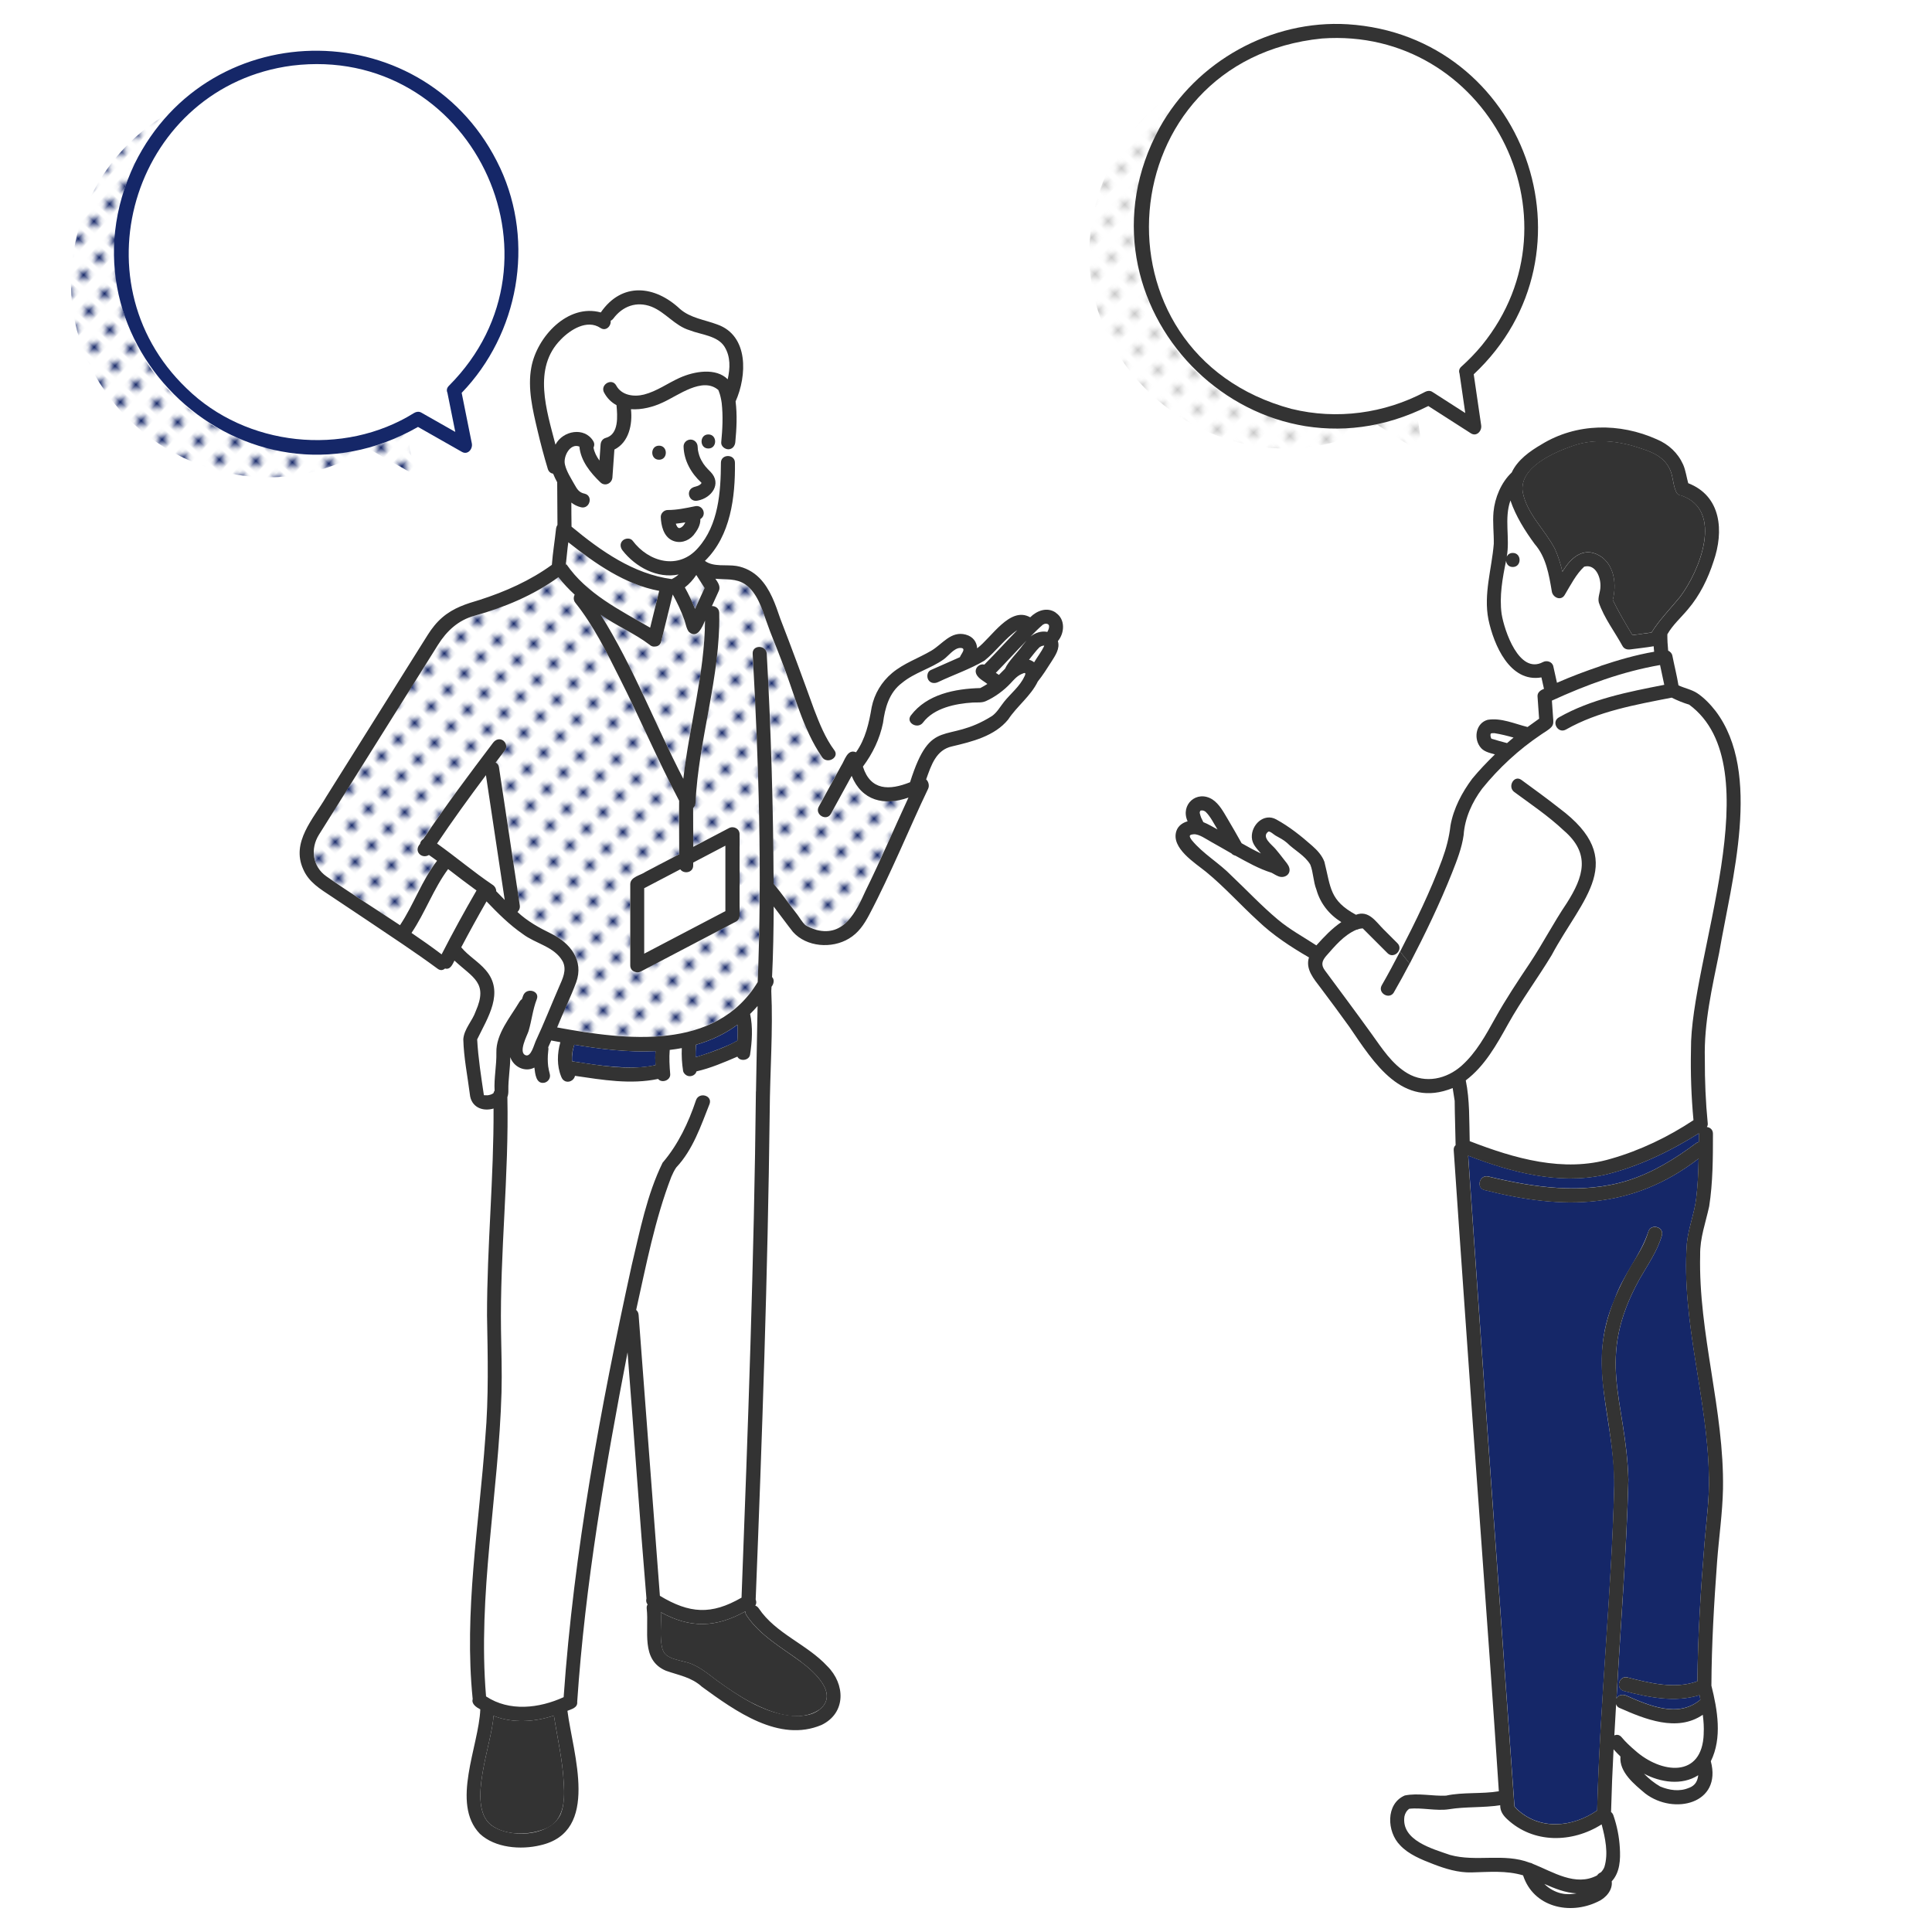 <?xml version="1.0" encoding="UTF-8"?>
<svg id="AdobeStock_594844359" xmlns="http://www.w3.org/2000/svg" width="500" height="500" xmlns:xlink="http://www.w3.org/1999/xlink" viewBox="0 0 500 500">
  <defs>
    <style>
      .cls-1 {
        fill: #c8c8c8;
      }

      .cls-1, .cls-2, .cls-3, .cls-4, .cls-5, .cls-6, .cls-7, .cls-8, .cls-9, .cls-10, .cls-11 {
        stroke-width: 0px;
      }

      .cls-2 {
        fill: url(#_新規パターン_2-4);
      }

      .cls-3 {
        fill: url(#_新規パターン_2-2);
      }

      .cls-4 {
        fill: #152768;
      }

      .cls-5 {
        fill: none;
      }

      .cls-6 {
        fill: url(#_新規パターン_2-5);
      }

      .cls-7 {
        fill: url(#_新規パターン_2);
      }

      .cls-12 {
        clip-path: url(#clippath);
      }

      .cls-8 {
        fill: url(#_新規パターン_5);
      }

      .cls-9 {
        fill: #333;
      }

      .cls-10 {
        fill: url(#_新規パターン_2-3);
      }

      .cls-11 {
        fill: #fff;
      }
    </style>
    <clipPath id="clippath">
      <rect class="cls-5" x="0" width="500" height="500"/>
    </clipPath>
    <pattern id="_新規パターン_5" data-name="新規パターン 5" x="0" y="0" width="4.98" height="5.18" patternTransform="translate(5780.52 -7124.67) rotate(-45) scale(1.21)" patternUnits="userSpaceOnUse" viewBox="0 0 4.98 5.18">
      <g>
        <rect class="cls-5" x="0" y="0" width="4.98" height="5.18"/>
        <rect class="cls-11" x="0" y="0" width="4.98" height="5.18"/>
        <circle class="cls-1" cx="2.49" cy="2.59" r="1.06"/>
      </g>
    </pattern>
    <pattern id="_新規パターン_2" data-name="新規パターン 2" x="0" y="0" width="4.98" height="5.18" patternTransform="translate(5787.5 -7887.23) rotate(-48.08) scale(1.21)" patternUnits="userSpaceOnUse" viewBox="0 0 4.98 5.18">
      <g>
        <rect class="cls-5" y="0" width="4.98" height="5.18"/>
        <rect class="cls-11" x="0" y="0" width="4.98" height="5.18"/>
        <circle class="cls-4" cx="2.49" cy="2.59" r="1.06"/>
      </g>
    </pattern>
    <pattern id="_新規パターン_2-2" data-name="新規パターン 2" patternTransform="translate(5761.87 -7124.87) rotate(-45) scale(1.21)" xlink:href="#_新規パターン_2"/>
    <pattern id="_新規パターン_2-3" data-name="新規パターン 2" patternTransform="translate(5761.87 -7124.87) rotate(-45) scale(1.21)" xlink:href="#_新規パターン_2"/>
    <pattern id="_新規パターン_2-4" data-name="新規パターン 2" patternTransform="translate(5761.87 -7124.87) rotate(-45) scale(1.21)" xlink:href="#_新規パターン_2"/>
    <pattern id="_新規パターン_2-5" data-name="新規パターン 2" patternTransform="translate(5761.87 -7124.87) rotate(-45) scale(1.21)" xlink:href="#_新規パターン_2"/>
  </defs>
  <g class="cls-12">
    <g>
      <g>
        <path class="cls-11" d="M385.7,190.29s.02-.07.03-.11c0-.01,0-.02,0-.03-.01.05-.02.1-.03.14Z"/>
        <path class="cls-9" d="M394.06,127.27c1.06,5.73,5.79,9.82,8.36,14.81.85,1.88,1.46,3.86,1.93,5.88,2.31-3.95,5.96-6.9,10.34-3.68,3.21,2.54,3.66,7.25,2.69,10.98.02.04.03.06.04.08-.02-.03-.03-.05-.04-.07,0,0,0,0,0,0,1.53,3.13,3.31,6.11,5.09,9.09,1.65-.23,3.3-.45,4.95-.68.24-.38.48-.76.73-1.13.03-.04.05-.08.08-.12,1.97-2.83,4.36-5.26,6.55-7.96,5.05-6.62,11.46-22.37.33-26.25-.51-.02-1.01-.29-1.31-.92-.85-1.75-.77-3.87-1.55-5.65-1.4-3.19-4.22-4.54-7.34-5.53-5.77-2.03-12.1-2.81-17.97-.72-4.91,1.73-13.75,5.54-12.88,11.86Z"/>
        <path class="cls-11" d="M385.87,190.98c.02.07.06.12.07.09-.03-.06-.06-.12-.09-.18,0,.03.02.06.03.09Z"/>
        <path class="cls-11" d="M385.77,190.76s.05.09.07.14c0-.01,0-.03-.01-.04-.02-.04-.03-.06-.06-.1Z"/>
        <path class="cls-11" d="M385.7,190.32s.02.09.03.14c0-.02,0-.03,0-.05-.01-.03-.01-.05-.03-.09Z"/>
        <path class="cls-11" d="M385.73,190.5c0,.09.02.14.04.14-.01-.06-.03-.12-.04-.19,0,.01,0,.03,0,.04Z"/>
        <path class="cls-11" d="M385.93,191.1s.03.02.04.04c0,0,0-.01-.01-.02-.01,0-.02-.02-.03-.02Z"/>
        <path class="cls-11" d="M417.28,154.94s0,.06.02.11c.01-.1.01-.16-.02-.11Z"/>
        <path class="cls-11" d="M385.96,191.15s.02.01.03.02c0,0,0,0,0,0,0,0,0-.01-.01-.02,0,0-.02,0-.02,0Z"/>
        <path class="cls-11" d="M385.91,189.74s.01-.02.02-.04c0,.01-.02.03-.03.04,0,0,0,0,0,0Z"/>
        <path class="cls-11" d="M385.74,189.91s0,0,0,0c0,0,0,0,0,0Z"/>
        <path class="cls-11" d="M385.91,191.14s0,0,0-.01c-.04-.01-.08-.02-.13-.04.05.01.09.03.14.05Z"/>
        <path class="cls-11" d="M310.91,211.7s0,.02,0,0h0Z"/>
        <path class="cls-11" d="M385.97,191.13s0,.01.01.02c0,0,.01,0,.02,0-.01,0-.02-.02-.03-.03Z"/>
        <path class="cls-11" d="M428.09,168.58c-.04-.43-.07-.87-.1-1.31-1.98.34-4.01.53-6,.81-.82.11-1.59-.07-2.05-.84-2.02-3.72-4.78-7.26-6.15-11.3-.33-1.31.42-2.75.42-4.09.13-2.4-1.25-5.95-4.2-5.18-2.06,1.89-3.56,4.83-5.01,7.26-.96,1.73-3.17.73-3.38-.9.01.08.04.27,0-.01,0,0,0,0,0,0-.73-4.29-1.49-8.86-4.43-12.21-2.51-3.42-4.9-7.22-6.27-11.27-1.67,4.7-.09,9.73-.95,14.55.26-.55.77-.97,1.56-.97,2.34,0,2.34,3.64,0,3.64-1.08,0-1.66-.78-1.74-1.61-.92,4.45-1.78,9.22-1.15,13.77.68,4.25,4.51,15.74,10.7,12.44.99-.53,2.41-.1,2.67,1.09.32,1.42.63,2.85.95,4.27,8.11-3.45,16.48-6.43,25.17-8.01,0-.04-.01-.07-.02-.11Z"/>
        <path class="cls-4" d="M421.25,434.13c5.76,1.47,12.25,3.1,18.04.98.11-12.02.89-24.02,1.86-36,.47-5.65,1.25-11.29,1.12-16.97-.3-20.23-7.19-40.11-5.7-60.39.4-3.99,1.93-7.65,2.41-11.61.42-3.41.57-6.85.63-10.3-17.31,13.27-35.07,13.29-55.4,8.14-2.28-.55-1.31-4.05.97-3.51,11.76,2.82,24.33,4.72,36.12,1.03,6.45-2.02,12.23-5.62,17.63-9.63.25-.19.5-.29.74-.33.01-.75-.02-1.51.02-2.26-7.59,4.74-15.8,8.73-24.54,10.79-11.86,2.56-24.08-.71-35.18-4.99,3.86,56.13,7.92,112.26,11.98,168.38.19.23.4.45.59.69,5.95,5.61,14.41,4.79,20.81.39.71-28.05,3.73-56.01,4.42-84.06.21-16.85-7.37-31.4.03-48.02,2.07-6.34,6.71-11.38,8.78-17.68.65-2.25,4.16-1.28,3.51.97-1.21,4.14-3.66,7.56-5.77,11.26-11.55,20.9-3.48,31.09-2.89,51.93-.5,18.9-2.02,37.76-3.08,56.64.47-1,1.61-1.16,2.53-.76,5.94,2.6,13.46,5.89,19.18,1.05-.07-.39-.14-.79-.22-1.18-6.4,1.98-13.1.59-19.56-1.07-2.27-.58-1.3-4.09.97-3.51Z"/>
        <path class="cls-11" d="M386.06,191.21s.08.08.11.12c-.03-.05-.06-.08-.09-.11,0,0,0,0-.01,0Z"/>
        <path class="cls-11" d="M386.03,191.18s-.02,0-.03-.01c0,0,0,0,0,0,0,0,0,0,.02.02.02,0,.02,0,.04.01-.01,0-.02-.02-.03-.03Z"/>
        <path class="cls-11" d="M385.77,189.97s-.02.02-.03.02c0,0,0,0,0,0-.01.03-.02.11-.02.17.02-.06.03-.12.04-.18,0,0,0,0,0,0Z"/>
        <path class="cls-11" d="M342.47,242.74c1.44-1.53,2.91-2.88,4.66-4.09-3.15-1.97-5.45-4.84-6.45-8.43-.83-2.08-.77-4.4-1.57-6.44-1.39-2.38-4.11-3.72-6.02-5.63-.91-.81-1.95-1.32-3-1.91-.44-.25-1.36-1.15-1.84-1.01-1.94,1.38.95,3.41,1.87,4.51.72.86,1.42,1.74,2.1,2.63.5.66,1.23,1.42,1.45,2.25.44,1.71-1.23,2.72-2.7,2.22-.67-.23-1.25-.64-1.88-.96-3.29-1.02-6.33-2.76-9.36-4.42-.4-.08-.77-.28-1.04-.59-1.74-.99-3.46-2-5.2-2.96-1.36-.75-3.21-2.09-4.55-1.99-1.28.1-1.27.46-.49,1.54,2.91,3.55,7.08,5.88,10.27,9.19,3.99,3.77,7.75,7.79,11.96,11.32,3.12,2.62,6.62,4.5,10,6.71.59-.68,1.22-1.32,1.79-1.94Z"/>
        <polygon class="cls-11" points="385.75 189.99 385.75 189.99 385.75 189.99 385.75 189.99"/>
        <path class="cls-11" d="M310.52,210.08s0-.04-.01-.07c0,.02,0,.05,0,.08,0,0,0,0,0-.02Z"/>
        <path class="cls-11" d="M310.74,209.77s0,0,.02,0c.02,0,.03-.01.04-.02.1-.11-.01,0-.06.02Z"/>
        <path class="cls-11" d="M310.51,210.13c0,.06-.04.12-.04.18,0,.01.01.03.02.06,0,0,0,0,0,0,0-.07.01-.15.01-.24Z"/>
        <path class="cls-11" d="M328.78,225.68s0,0,0,0c-.24-.18-.02,0,0,0Z"/>
        <path class="cls-11" d="M310.52,210.1s0,.01,0,.02c0,0,0,0,0,.01,0,0,0-.02,0-.03,0,0,0,0,0,0Z"/>
        <path class="cls-11" d="M310.7,209.78s0,0,0,0c.01,0,.02,0,.04,0,0,0,0,0,0,0-.02,0-.03,0-.04.01Z"/>
        <path class="cls-11" d="M310.67,209.82c-.06.09-.11.2-.15.27.04.19.01.27-.02.27,0,0,0,.01,0,.02.1.42.22.82.37,1.22.17.39.36.77.56,1.15,1.28.51,2.47,1.24,3.67,1.89-.98-1.55-1.77-3.3-3.1-4.59-.15-.11-.26-.16-.46-.25-.08-.02-.16-.05-.16-.05-.05-.01-.11-.02-.16-.03.05.02-.08.01-.21,0-.05,0-.15.02-.22.03-.14.15-.07.07,0,0-.01,0-.02,0-.03,0,0,0-.01,0-.02,0-.02.02-.05.04-.06.04Z"/>
        <path class="cls-11" d="M311.98,210.04c-.09-.08-.05-.04,0,0h0Z"/>
        <path class="cls-11" d="M310.68,209.79c-.07.02-.06.02,0,0,0,0,0,0,0,0Z"/>
        <polygon class="cls-11" points="310.52 210.1 310.52 210.1 310.52 210.1 310.52 210.1"/>
        <path class="cls-11" d="M386.04,191.17s.07.03.08.04c1.28.41,2.59.75,3.89,1.1.56-.49,1.12-.97,1.69-1.43-1.63-.48-3.29-.88-4.97-1.15-.15,0-.27,0-.44.02-.03.02-.09.02-.19,0-.05.01-.11.03-.16.04,0,0-.02,0-.03.01-.02.04-.05.07-.07.09-.03.04-.04.07-.06.08,0,0,0,0,0,0,0,.02,0,.1-.05.22,0,.07,0,.15,0,.22.06.18.06.25.04.24.01.07.04.14.06.22.07.12.11.2.1.22,0,.01.01.02.02.03,0,0,0,0,0,0,.02.01.04.03.08.06Z"/>
        <path class="cls-11" d="M385.88,189.81s0,0,0,0c0,0,0,0,0,0,0,0,0,0,.01-.01Z"/>
        <path class="cls-11" d="M407.73,490c-2.87-.24-5.47-1.3-8.04-2.43,2.1,2.17,5.38,3.13,8.34,2.44-.1,0-.2,0-.3,0Z"/>
        <path class="cls-11" d="M385.87,189.82s0-.02.01-.03c0,0-.01,0-.02,0-.01.02-.02.03-.03.05,0,0,0,0,0,0,0,0,.02-.01.03-.02Z"/>
        <path class="cls-11" d="M386.05,191.19s.01.02.02.02c.05.02.07.02.05,0,0,0,0,0,0,0-.02,0-.04-.01-.06-.02Z"/>
        <path class="cls-11" d="M385.83,189.84s-.02.01-.03.02c0,0,0,.02,0,.02,0,0,.01-.01.02-.01,0-.01.01-.02.02-.03Z"/>
        <path class="cls-11" d="M385.92,189.78s0,0-.01,0c0,0-.01.02-.02.02,0,0,.02-.01.03-.02,0,0,0,0,0-.01Z"/>
        <path class="cls-11" d="M386.05,189.74s.02,0,.04,0c0,0,.01,0,.02,0-.02,0-.04,0-.06,0Z"/>
        <path class="cls-11" d="M439.03,459.73c-4.24,2.32-9.46,1.5-13.59-.71,1.28,1.32,2.62,2.4,4.19,3.32,3.2,1.5,9.5,1.65,9.85-2.91-.15.1-.3.21-.46.3Z"/>
        <path class="cls-11" d="M386.14,189.73s-.02,0-.03,0c.05,0,.11.01.18,0,.04-.02,0-.06-.15-.01Z"/>
        <path class="cls-11" d="M440.69,443.79c-6.68,4.57-14.99,1.13-21.65-1.81-.4-.17-.66-.53-.78-.94-.16,2.7-.32,5.4-.46,8.1.59-.29,1.3-.23,1.87.45,1.05,1.26,2.27,2.41,3.52,3.47,10.3,8.53,19.67,4.79,17.51-9.26Z"/>
        <path class="cls-11" d="M385.77,189.97s0,0,0,0c0-.02,0-.04.01-.05,0,0,0,0,0,0-.01.02-.02.05-.04.07.01-.03.02-.03.03-.02Z"/>
        <path class="cls-11" d="M364.72,468.12c-.11.04-.12.08,0,0h0Z"/>
        <path class="cls-11" d="M359.07,246.66c-2.13-2.13-4.27-4.27-6.4-6.4-.33.01-.66.06-.98.14-.21.12-.43.19-.68.21-3.29,1.43-5.57,4.26-7.86,6.84-1.06,1.27-1.3,2.29-.27,3.69,4.04,5.47,8.11,10.91,12.08,16.43,2.66,3.7,5.26,7.82,9.28,10.19,4.64,2.74,10.14,1.49,14.02-1.97,3.78-3.37,6.25-7.94,8.69-12.31,2.72-4.88,5.79-9.49,8.89-14.13,3.39-5.08,6.16-10.51,9.59-15.57,4.41-6.95,6.29-12.82-.76-18.88-3.92-3.69-8.45-6.75-12.78-9.93-1.87-1.37-.05-4.53,1.84-3.14,3.28,2.41,6.59,4.78,9.78,7.31,18.18,13.56,5.97,23.22-1.95,38.04-3.65,6.01-7.83,11.64-11.26,17.8-2.95,5.3-6.04,10.89-10.97,14.61,1.06,5.18.87,10.47,1.02,15.73,11.51,4.46,24.31,8.19,36.54,4.56,7.49-2.13,14.86-5.66,21.37-9.99-.56-6.04-.78-12.15-.65-18.21-.26-23.32,21.24-73.34-.47-89.33-1.47-.43-3.1-1.1-4.52-1.81-9.36,1.84-18.98,3.5-27.37,8.26-2.04,1.16-3.87-1.98-1.84-3.14,8.4-4.77,17.91-6.6,27.29-8.44-.36-1.71-.72-3.41-1.09-5.12-9.7,1.68-19.06,5.12-27.99,9.21.1,1.47.21,2.94.31,4.41.06.89.22,1.71-.45,2.44-.73.79-1.87,1.36-2.74,1.99-5.69,3.82-10.86,8.61-15.17,13.94-2.6,3.47-4.5,7.66-4.79,12-.46,3.36-1.76,6.64-3,9.78-3.21,8.03-6.96,15.82-10.95,23.5l.43.53-.43-.53c-1.32,2.51-2.67,5-4.09,7.45-1.18,2.03-4.32.19-3.14-1.84,1.66-2.86,3.21-5.77,4.72-8.71l-.28-.34c-.43,1.09-1.9,1.82-2.98.73Z"/>
        <path class="cls-11" d="M396.74,482.39c5.16,2.05,11.01,5.95,16.59,2.97.22-.35.57-.64.98-.79,1.89-1.97,1.4-5.23,1.17-7.72-.17-1.6-.52-3.16-.98-4.7-7.64,4.85-17.64,5.01-24.46-1.36-1.06-1-1.82-2.11-1.79-3.6-4.38.69-8.87.33-13.26,1.04-3.22.51-7.13-.48-10.27-.12-.67.46-1.11,1.21-1.26,2.01-.85,6.2,7.22,8.34,11.79,9.93,6.75,1.89,13.98-.55,20.62,2.01.31.04.61.15.87.32Z"/>
        <path class="cls-11" d="M385.8,189.88s-.03.03-.04.05c0,0,.02-.01.03-.02,0,0,0,0,0,0,0,0,0-.02,0-.03Z"/>
        <path class="cls-9" d="M386.05,191.19s.04.02.06.02c0,0,0,0,0,0-.01,0-.04-.02-.08-.04-.03-.03-.06-.05-.08-.06,0,0,0,.01.01.02,0,0,.02.02.03.03,0,0-.01,0-.02,0,0,0,0,.01.01.02.01,0,.02,0,.03.01.01,0,.02.02.03.03,0,0,0,0,.01,0,0,0-.01-.02-.02-.02Z"/>
        <path class="cls-9" d="M385.73,190.41s0,.03,0,.05c.01.06.03.13.04.19.02.01.02-.06-.04-.24Z"/>
        <polygon class="cls-9" points="385.77 189.97 385.78 189.97 385.77 189.97 385.77 189.97"/>
        <path class="cls-9" d="M386.29,189.74c-.07,0-.12,0-.18,0,0,0-.01,0-.02,0,.1.02.17.02.19,0Z"/>
        <path class="cls-9" d="M385.85,190.9c.03.06.06.12.09.18,0-.02-.03-.1-.1-.22,0,.01,0,.03.01.04Z"/>
        <path class="cls-9" d="M385.77,189.97s-.01,0-.03.02c0,0,0,0,0,0,0,0,.02-.01.03-.02Z"/>
        <path class="cls-9" d="M385.73,190.16s0,.02,0,.03c.04-.12.05-.19.05-.22-.01.06-.03.12-.04.18Z"/>
        <path class="cls-9" d="M385.78,189.97s.04-.04.06-.08c.02-.02.05-.06.07-.09,0,0-.02.01-.03.02,0,0,0,0-.01.01,0,0,0,0,0,0-.01,0-.02.01-.03.02,0,0,0,0,0,0,0,.01-.01.02-.02.03,0,0-.01.01-.02.01,0,0,0,.02,0,.03,0,0,0,0,0,0,0,0,0,0,0,0,0,.02,0,.04-.01.05Z"/>
        <path class="cls-9" d="M360.74,256.81c1.42-2.45,2.77-4.94,4.09-7.45l-2.5-3.1c-1.52,2.93-3.07,5.85-4.72,8.71-1.18,2.03,1.96,3.86,3.14,1.84Z"/>
        <path class="cls-9" d="M444.95,246.41c3.14-18.36,11.18-46.38-.95-62.39-1.34-1.72-2.92-3.39-4.74-4.61-1.42-.95-3.32-1.31-4.87-2.04-.43-2.6-1.09-5.18-1.6-7.77-.1-.49-.55-.98-1.07-1.21-.14-1.4-.22-2.82-.21-4.23,1.4-2.46,3.51-4.29,5.3-6.44,3.1-3.63,5.21-7.94,6.67-12.47,2.68-7.75,2.04-16.85-6.57-20.2-.44-1.59-.65-3.26-1.3-4.79-1.37-3.06-3.77-5.27-6.82-6.56-9.6-4.31-20.78-4.26-29.85,1.31-3.01,1.75-6.21,4.02-7.71,7.27-2.73,2.57-4.37,6.55-4.71,10.2-.25,2.74.12,5.53.07,8.28-.53,6.47-2.68,12.99-1.39,19.54,1.38,6.58,5.55,16.42,13.72,15.01.22.99.44,1.98.66,2.97-.84.29-1.74.93-1.67,1.93.14,1.93.27,3.86.41,5.79-1,.71-2,1.43-2.99,2.15-3.35-.83-6.84-2.44-10.33-1.86-2.94.81-3.66,4.55-2.04,6.87.88,1.36,2.47,1.66,3.92,2.08-2.05,2.01-4.05,4.08-5.87,6.29-2.66,3.56-4.83,7.69-5.62,12.08-.35,3.1-1.1,5.94-2.18,8.88-3.01,8.18-6.87,16.06-10.87,23.79l2.5,3.1c3.99-7.67,7.75-15.46,10.95-23.5,1.24-3.14,2.54-6.42,3-9.78.29-4.34,2.19-8.53,4.79-12,4.31-5.34,9.48-10.12,15.17-13.94.87-.63,2.01-1.2,2.74-1.99.67-.73.51-1.55.45-2.44-.1-1.47-.21-2.94-.31-4.41,8.92-4.09,18.29-7.53,27.99-9.21.36,1.71.73,3.41,1.09,5.12-9.38,1.84-18.89,3.67-27.29,8.44-2.03,1.16-.2,4.3,1.84,3.14,8.39-4.76,18.01-6.42,27.37-8.26,1.41.71,3.05,1.38,4.52,1.81,21.7,15.97.22,66,.47,89.33-.13,6.06.09,12.17.65,18.21-6.52,4.33-13.88,7.86-21.37,9.99-12.23,3.64-25.03-.1-36.54-4.56-.15-5.26.04-10.55-1.02-15.73,4.94-3.72,8.02-9.31,10.97-14.61,3.43-6.15,7.62-11.78,11.26-17.8,7.91-14.81,20.14-24.5,1.95-38.04-3.19-2.53-6.5-4.9-9.78-7.31-1.89-1.39-3.7,1.77-1.84,3.14,4.33,3.18,8.86,6.24,12.78,9.93,7.03,6.02,5.18,11.96.76,18.88-3.42,5.06-6.2,10.48-9.59,15.57-3.1,4.64-6.17,9.25-8.89,14.13-2.43,4.37-4.91,8.94-8.69,12.31-3.88,3.46-9.38,4.71-14.02,1.97-4.01-2.37-6.62-6.49-9.28-10.19-3.97-5.52-8.04-10.96-12.08-16.43-1.04-1.4-.79-2.42.27-3.69,2.28-2.58,4.57-5.41,7.86-6.84.24-.02.47-.09.68-.21.32-.08.65-.13.98-.14,2.13,2.13,4.27,4.27,6.4,6.4,1.08,1.08,2.55.36,2.98-.73l-1.96-2.43,1.96,2.43c.23-.58.17-1.26-.41-1.84-1.19-1.19-2.38-2.38-3.57-3.57-2.01-1.99-3.83-5.05-7.16-3.79-6.86-3.72-6.48-7.02-8.17-13.72-.61-1.63-1.83-2.96-3.12-4.1-2.92-2.58-5.92-4.98-9.35-6.86-3.18-1.75-6.46,1.41-6.31,4.65.08,1.76,1.29,2.9,2.35,4.16-1.7-.8-3.35-1.7-4.99-2.64-1.2-2.13-2.4-4.26-3.65-6.35-1.07-1.79-2.12-3.8-3.9-4.98-4.04-2.54-8.39,1.32-6.43,5.65-1.29.37-2.45,1.16-2.9,2.5-1.48,4.43,4.9,8.32,7.68,10.59,4.74,3.88,8.84,8.48,13.36,12.61,3.96,3.8,8.55,6.79,13.27,9.53-.96,3.03,1.23,5.52,3.04,7.91,2.51,3.33,4.99,6.69,7.43,10.08,6.39,9.38,13.64,21.12,26.72,15.82.17,1.11.35,2.21.52,3.32.02,3.8.19,7.64.24,11.45-.33.29-.53.73-.49,1.32.88,12.98,1.79,25.95,2.7,38.93,2.9,42.33,6.19,84.63,8.98,126.97-4.39.74-9.36.18-13.67,1.13-3.46.17-7.21-.75-10.68-.04-5,2.15-4.64,9.41-1.22,12.86,2.19,2.39,5.62,3.75,8.57,4.89,3.14,1.22,6.52,2.25,9.92,2.16,4.58-.11,8.97-.54,13.35.76,2.67,8.22,12.03,10.35,19.3,6.83,2.1-.91,3.94-3.03,3.64-5.28,2.14-2.29,2.29-5.69,2.1-8.66-.16-2.87-.73-5.7-1.66-8.41-.13-.38-.35-.67-.61-.87.14-5.41.36-10.82.65-16.23.56.63,1.15,1.26,1.78,1.86-.36,4.06,3.62,7.22,6.44,9.59,7.41,5.64,19.88,2.66,16.95-8.36,2.99-6.03,1.72-13.32.15-19.57.05-10.7.69-21.39,1.47-32.06.47-6.27,1.4-12.57,1.53-18.86.34-20.34-6.4-40.21-5.91-60.55-.08-4.36,1.44-8.4,2.34-12.59.96-6.19.97-12.52.97-18.77,0-1.07-.75-1.64-1.57-1.74.16-.26.26-.56.23-.87-.55-5.56-.78-11.17-.76-16.76-.25-9.37,1.91-18.52,3.75-27.65ZM385.92,189.7s-.01.02-.02.04c0,0,0,0,0,0,0-.01.02-.03.03-.04ZM385.74,189.91s0,0,0,0c0,0,0,0,0,0ZM385.77,191.09c.06.01.09.03.13.04,0,0,0,0,0,.01-.05-.02-.09-.04-.14-.05ZM390.01,192.31c-1.3-.35-2.61-.69-3.89-1.1.02.02,0,.02-.05,0,.03.03.06.06.09.11-.02-.03-.06-.08-.11-.12-.01,0-.02,0-.04-.01-.01,0-.01,0-.02-.02,0,0,0,0,0,0,0,0,0,0,0,0-.01,0-.02-.01-.03-.02,0,0,.02,0,.02,0,0,0,0-.01-.01-.02-.01-.01-.03-.03-.04-.04,0,0,.02.01.03.02,0,0,0,0,0,0,0-.01-.01-.02-.02-.03-.02.04-.08-.13-.09-.18-.02-.05-.04-.1-.07-.14.03.05.04.07.06.1-.02-.07-.05-.14-.06-.22-.02,0-.04-.12-.04-.19,0-.05-.01-.1-.03-.14.01.04.02.06.03.09,0-.07,0-.15,0-.22-.01.04-.01.06-.03.11.02-.04.02-.09.03-.14,0-.06,0-.13.02-.17,0,0,0,0,0,0,0,0,0,0,0,0,0,0,0,0,0,0,.01-.02.03-.05.04-.07,0,0-.02.02-.03.02,0-.02.02-.04.04-.05,0,0,0-.02,0-.02.01,0,.01-.01.03-.02.01-.01.02-.03.03-.05,0,0,.01,0,.02,0,0,0,0,.02-.01.03,0,0,0,0,0,0,.01,0,.01-.02.02-.02,0,0,0,0,.01,0,0,0,0,0,0,.01,0,0,.02,0,.03-.01.05,0,.11-.02.16-.04-.02,0-.02,0-.04,0,.01,0,.04,0,.06,0,.11-.03.25-.04.18,0,.17-.02.29-.02.44-.02,1.68.27,3.34.68,4.97,1.15-.58.46-1.13.95-1.69,1.43ZM414.22,172.38c-3.81,1.28-7.59,2.7-11.28,4.32-.32-1.42-.63-2.85-.95-4.27-.27-1.19-1.69-1.61-2.67-1.09-6.19,3.3-10.01-8.19-10.7-12.44-.63-4.55.23-9.32,1.15-13.77.08.84.66,1.61,1.74,1.61,2.34,0,2.34-3.64,0-3.64-.79,0-1.31.42-1.56.97.87-4.82-.72-9.85.95-14.55,1.37,4.05,3.76,7.85,6.27,11.27,2.95,3.36,3.7,7.92,4.43,12.21,0,0,0,0,0,0,.05.29.02.1,0,.01.22,1.64,2.42,2.64,3.38.9,1.45-2.43,2.95-5.37,5.01-7.26,2.95-.77,4.33,2.78,4.2,5.18,0,1.35-.75,2.78-.42,4.09,1.37,4.03,4.12,7.57,6.15,11.3.46.77,1.23.95,2.05.84,1.99-.27,4.01-.47,6-.81.04.47.06.95.12,1.42-4.72.81-9.35,2.16-13.89,3.68ZM417.28,154.94s.03.01.02.11c-.02-.05-.03-.1-.02-.11ZM428.24,162.45s-.06.08-.08.12c-.25.37-.5.74-.73,1.13-1.65.23-3.3.45-4.95.68-1.78-2.99-3.57-5.96-5.09-9.09,0,0,0,0,0,0,0,.02.02.03.04.07,0-.01-.02-.04-.04-.08.97-3.73.52-8.44-2.69-10.98-4.38-3.22-8.03-.27-10.34,3.68-.47-2.02-1.08-4-1.93-5.88-2.57-4.99-7.3-9.09-8.36-14.81-.87-6.31,7.98-10.14,12.88-11.86,5.87-2.09,12.2-1.31,17.97.72,3.12.99,5.94,2.34,7.34,5.53.78,1.78.7,3.9,1.55,5.65.3.63.8.9,1.31.92,11.13,3.88,4.72,19.62-.33,26.25-2.19,2.7-4.58,5.13-6.55,7.96ZM311.98,210.04s-.05-.04-.05-.05c0,0,.03.03.05.05ZM310.68,209.79s0,0,0,0c-.05.01-.06.01,0,0ZM310.52,210.08s0,.01,0,.02c0-.03,0-.06,0-.08,0,.03,0,.04.01.07ZM310.48,210.27s.03-.1.04-.15c0,0,0,0,0-.01,0,0,0,0,0-.02,0,0,0,0,0,0h0c.04-.07.09-.18.15-.27.01,0,.04-.03.06-.04-.01,0-.02,0-.04,0,0,0,0,0,0,0,.01,0,.02,0,.04-.01.04-.03.16-.14.06-.02,0,0-.02.01-.04.02,0,0,.02,0,.03,0-.06.07-.13.14,0,0,.07-.01.17-.02.22-.03.13,0,.26.01.21,0,.05.01.11.02.16.03,0,0,.09.03.16.05.2.09.31.14.46.25,1.33,1.29,2.12,3.04,3.1,4.59-1.2-.65-2.38-1.38-3.67-1.89-.2-.38-.39-.76-.56-1.15-.15-.4-.28-.81-.37-1.22,0,0,0-.01,0-.02,0,0,0,0,0,0,0-.02-.01-.05-.02-.06,0-.01,0-.02,0-.03ZM340.68,244.67c-3.38-2.21-6.88-4.09-10-6.71-4.21-3.53-7.97-7.55-11.96-11.32-3.19-3.3-7.35-5.64-10.27-9.19-.78-1.08-.79-1.44.49-1.54,1.34-.1,3.19,1.24,4.55,1.99,1.74.96,3.46,1.97,5.2,2.96.26.3.64.5,1.04.59,3.02,1.66,6.07,3.4,9.36,4.42.63.32,1.21.73,1.88.96,1.47.5,3.14-.51,2.7-2.22-.21-.82-.95-1.59-1.45-2.25-.68-.89-1.38-1.77-2.1-2.63-.92-1.1-3.81-3.13-1.87-4.51.48-.14,1.39.75,1.84,1.01,1.05.6,2.09,1.1,3,1.91,1.91,1.91,4.63,3.25,6.02,5.63.8,2.04.75,4.37,1.57,6.44,1,3.59,3.3,6.47,6.45,8.43-2.49,1.71-4.44,3.79-6.45,6.02ZM328.78,225.68s0,0,0,0c-.01,0-.23-.18,0,0ZM364.72,468.12c-.06.04-.08.05-.08.05,0,0,.03,0,.08-.05ZM404.06,490.01c-1.67-.4-3.2-1.26-4.38-2.45,2.66,1.17,5.37,2.29,8.34,2.44-1.31.24-2.64.32-3.96,0ZM415.21,483.19c-.21.55-.53.98-.9,1.37-.4.16-.76.44-.98.79-5.58,2.98-11.42-.92-16.59-2.97-.26-.17-.56-.28-.87-.32-6.64-2.56-13.87-.12-20.62-2.01-4.56-1.59-12.64-3.74-11.79-9.93.15-.8.59-1.55,1.26-2.01,3.14-.37,7.04.63,10.27.12,4.39-.71,8.87-.35,13.26-1.04-.03,1.5.72,2.6,1.79,3.6,6.81,6.37,16.82,6.2,24.46,1.36.93,3.5,1.8,7.49.71,11.04ZM416.74,439.28c1.21,1.21,2.42,2.42,4.85,2.42-2.42,0-3.64-1.21-4.85-2.42ZM437.13,462.68c-2.44,1.06-5.11.65-7.49-.34-1.57-.92-2.92-2.01-4.19-3.32,4.25,2.27,9.82,3.13,14.05.41-.16,1.42-.72,2.64-2.36,3.26ZM440.92,448.71c-.4,11.62-11.06,10.29-17.74,4.33-1.25-1.06-2.47-2.2-3.52-3.46-.56-.67-1.28-.73-1.87-.45.15-2.7.3-5.4.46-8.1.13.41.38.77.78.94,6.66,2.94,14.97,6.38,21.65,1.81.21,1.63.33,3.27.23,4.93ZM442.26,382.14c.14,5.68-.64,11.32-1.12,16.97-.97,11.98-1.75,23.98-1.86,36-5.79,2.12-12.28.49-18.04-.98-2.27-.58-3.24,2.93-.97,3.51,6.46,1.65,13.16,3.04,19.56,1.07.07.39.14.79.22,1.18-5.72,4.85-13.24,1.55-19.18-1.05-.92-.4-2.06-.25-2.53.76,1.06-18.88,2.58-37.74,3.08-56.64-.59-20.85-8.66-31.04,2.89-51.93,2.11-3.7,4.56-7.11,5.77-11.26.66-2.25-2.85-3.21-3.51-.97-.92,3.18-2.69,5.9-4.4,8.7-13.89,23.77-4.73,33.42-4.42,57-.7,28.05-3.72,56.01-4.42,84.06-6.41,4.4-14.86,5.22-20.81-.39-.18-.24-.39-.46-.59-.69-4.06-56.12-8.12-112.24-11.98-168.38,11.1,4.28,23.32,7.55,35.18,4.99,8.74-2.06,16.95-6.06,24.54-10.79-.04.75,0,1.51-.02,2.26-.24.04-.49.14-.74.33-5.39,4.01-11.18,7.6-17.63,9.63-11.78,3.69-24.36,1.79-36.12-1.03-2.27-.54-3.25,2.96-.97,3.51,20.35,5.15,38.1,5.13,55.4-8.14-.06,3.44-.22,6.89-.63,10.3-.48,3.96-2.01,7.62-2.41,11.61-1.49,20.28,5.4,40.16,5.7,60.39Z"/>
        <path class="cls-9" d="M310.52,210.1s0,0,0,0c0,0,0,0,0,0,0,0,0,.02,0,.03,0,.09-.01.17-.01.24.03,0,.06-.08.02-.27Z"/>
        <path class="cls-9" d="M310.73,209.78s.01,0,.02,0c0,0,0,0-.02,0,0,0,0,0,0,0Z"/>
      </g>
      <path class="cls-8" d="M303.49,89.27c-15.45-20.72-12.47-52.05,6.92-69.2-12.7,6.18-22.76,17.62-26.7,32.33-11.59,42.62,34.45,78.48,72.72,57.53l11.82,7.58-1.6-11c-22.12,9.85-49.03,2.24-63.15-17.24Z"/>
      <path class="cls-11" d="M370.67,101.42c2.85,1.83,5.69,3.65,8.54,5.48-.5-3.41-1-6.83-1.49-10.24-.21-.57-.13-1.22.47-1.76,1.92-1.73,3.72-3.58,5.36-5.58,26.83-33.04,1.02-82.4-41.4-79.36-40.6,3.1-59.6,52.24-31.8,81.93,14.56,15.88,39.63,19.92,58.48,9.53.56-.3,1.28-.36,1.84,0Z"/>
      <path class="cls-9" d="M381.4,96.87c33.51-31.43,13.24-87.67-32.6-90.59-19.81-1.21-39.2,9.59-48.73,26.84-24.58,45.2,23.62,95.06,69.58,71.96,3.67,2.35,7.34,4.7,11.01,7.06,1.48.95,2.88-.61,2.67-2.05-.64-4.4-1.28-8.81-1.93-13.21ZM334.31,105.84c-53.46-14.29-47.27-90.41,7.84-95.88,42.43-3.03,68.23,46.31,41.4,79.36-1.64,1.99-3.44,3.85-5.36,5.57-.6.54-.68,1.19-.47,1.76.5,3.41,1,6.83,1.49,10.24-2.85-1.83-5.69-3.65-8.54-5.48-.56-.36-1.27-.3-1.84,0-10.55,5.61-22.89,7.27-34.52,4.42Z"/>
    </g>
    <g>
      <path class="cls-7" d="M41.27,98.26c-16.54-19.86-15.25-51.3,3.2-69.48-12.35,6.86-21.78,18.82-24.93,33.72-9.28,43.18,38.61,76.52,75.7,53.54l12.21,6.93-2.19-10.9c-21.56,11.02-48.84,4.87-63.99-13.82Z"/>
      <path class="cls-11" d="M123.02,39.23C101.15,4.84,48.64,11.14,35.7,49.84c-13.78,43.2,32.41,80.26,71.47,57.04.54-.33,1.26-.43,1.83-.1,2.94,1.67,5.88,3.34,8.82,5.01-.68-3.38-1.36-6.76-2.04-10.14-.24-.55-.2-1.21.37-1.78,16.15-15.62,18.94-41.81,6.85-60.63Z"/>
      <path class="cls-4" d="M129.45,43.5C110.81,3.54,54.33,2.85,34.84,42.38c-22.12,46.45,28.69,93.65,73.34,68.11,3.79,2.15,7.58,4.3,11.37,6.46,1.53.87,2.84-.77,2.56-2.19-.88-4.36-1.76-8.73-2.63-13.09,14.75-15.3,18.96-38.79,9.98-58.16ZM116.16,99.86c-.57.57-.62,1.23-.37,1.78.68,3.38,1.36,6.76,2.04,10.14-2.94-1.67-5.88-3.34-8.82-5.01-.58-.33-1.29-.23-1.83.1-18.26,11.39-43.52,8.71-58.91-6.37-29.35-28.15-13.03-78.25,27.35-83.52,46.01-5.61,73.33,50.04,40.55,82.87Z"/>
      <g>
        <path class="cls-5" d="M181.47,125.13s0-.01,0-.02c0,0,0,.01,0,.02Z"/>
        <path class="cls-5" d="M181.42,125.22s-.07.07-.11.12c.05-.05.09-.08.11-.12Z"/>
        <path class="cls-11" d="M270.24,166.89s0-.05.01-.06c-.01-.07,0-.08,0-.06-.02-.06-.06,0-.02.13Z"/>
        <path class="cls-11" d="M264.25,174.48c-1.13.53-1.91,1.46-2.74,2.35-1.71,1.84-4.11,3.62-6.44,4.63-1.03.45-2.27.27-3.38.35-4.45.29-10,1.4-12.84,5.18-1.39,1.85-4.55.04-3.14-1.84,4.15-5.5,11.45-6.92,17.97-7.09.64-.34,1.24-.66,1.83-1.06-1.12-.89-2.9-1.64-3.03-3.25-.04-1.13,1.16-2.08,2.25-1.76,2.9-2.92,5.66-5.98,8.53-8.93-3.22,2.19-5.48,5.5-8.51,7.91-3.81,2.23-8.06,3.67-12.05,5.57-.89.39-1.96.28-2.49-.65-.45-.78-.25-2.09.65-2.49,2.51-1.11,5.03-2.21,7.53-3.33.34-.88,1.9-2.47,0-2.39-1.57.1-2.98,2.09-4.18,2.95-3.39,2.42-7.58,3.43-10.81,6.11-3.3,2.46-4.39,6.45-4.9,10.35-.85,4.17-2.68,7.91-5.2,11.3,1.97,6.24,6.85,6.19,12.2,4.04,5.49-17.36,9.26-9.61,21.23-17.15,1.28-.9,2.15-2.47,3.13-3.7,1.66-2.07,4.15-4.07,5.24-6.54.47-1.07.18-1.06-.87-.57Z"/>
        <path class="cls-11" d="M181.57,124.97c.04.09.03.06,0,0h0Z"/>
        <path class="cls-11" d="M270.27,166.9s0-.01,0-.02c0,0,0,0,0,.01,0,0,0,0,0,0Z"/>
        <path class="cls-11" d="M270.27,166.95s0-.02,0-.03c0,0,0,0,0,0,0,0,0,0,0-.01,0,.01,0,.02,0,.03,0,0,0,.01,0,.02Z"/>
        <path class="cls-11" d="M270.27,166.89s0-.06,0-.08c0,0,0,0-.01.02,0,0,0,0,0,0,0,.01,0,.04.01.06Z"/>
        <path class="cls-11" d="M270.27,166.9s0,0,0,0c0,0,0-.01-.02-.02,0,0,.01.02.02.03Z"/>
        <path class="cls-11" d="M270.26,167.01s0-.01,0-.02c0-.02,0-.03,0-.05,0-.02-.02-.03-.02-.05,0,.03,0,.08.01.12Z"/>
        <path class="cls-11" d="M271.43,161.8s-.07-.09-.1-.13c-.03-.03-.08-.07-.12-.11-.05-.03-.1-.05-.15-.07-.08-.03-.16-.05-.25-.06-.13-.03-.48.04-.38,0-.02.01-.07.03-.16.07-.05.02-.06.02-.07.02-.08.04-.16.08-.23.12-.28.16.03-.06-.25.18-1.06.91-2.05,1.93-3.03,2.92,1.2-.97,2.82-1.52,4.35-1.19.2-.36.36-.74.44-1.15.01-.13.01-.27,0-.4-.01-.05-.03-.12-.05-.19Z"/>
        <path class="cls-3" d="M146.52,145.95c5.28,7.72,13.87,11.91,21.73,16.49.78-3.17,1.56-6.35,2.34-9.52-8.89-1.66-16.55-7.07-23.52-12.58-.25,1.79-.38,3.56-.6,5.37.08.03.08.13.05.24Z"/>
        <path class="cls-11" d="M146.52,112.39c2.41-1.23,5.55-.62,6.99,1.77.36.61.33,1.19.07,1.67.2,1.2.78,2.33,1.54,3.37.1-1.37.19-2.74.29-4.11.06-.8.52-1.53,1.33-1.75,3.48-.94,3.03-5.73,2.79-8.48-1.28-.69-2.39-1.73-3.21-3.24-1.11-2.06,2.03-3.9,3.14-1.84,1.38,2.56,4.58,3,7.18,2.34,3.3-.83,6.09-2.91,9.16-4.3,3.92-1.78,9.47-2.68,12.51.35.64-2.88.77-5.88-.84-8.45-1.8-2.86-6.12-3.09-9.01-4.24-3.86-1.17-6.23-4.67-9.92-6.12-3.81-1.44-7.41-.13-9.82,3.08-.2.27-.44.45-.7.58.17,1.35-1.2,2.82-2.65,1.86-3.45-2.3-7.79.44-10.25,3-7.35,7.4-3.64,18.39-1.39,27.19.69-1.13,1.63-2.09,2.77-2.67Z"/>
        <path class="cls-4" d="M185.85,271.61c1.69-.7,3.41-1.34,4.99-2.29.1-1.38.11-2.76.02-4.13-3.29,2.44-6.92,4.11-10.74,5.19-.08,1.07-.14,2.15-.08,3.22,1.96-.59,3.9-1.25,5.81-2Z"/>
        <path class="cls-11" d="M128.42,230.65c.73.76,1.46,1.51,2.2,2.26-1.62-10.76-3.24-21.53-4.86-32.29-4.35,5.8-8.6,11.67-12.64,17.69,4.88,3.47,9.45,7.36,14.42,10.71.56.38.9,1,.89,1.63Z"/>
        <path class="cls-4" d="M159.44,276.12c3.39.24,6.88.3,10.21-.47-.08-1.2-.09-2.41,0-3.62-6.99.35-14.22-.52-21.02-1.66-.45,1.38-.68,2.84-.57,4.29,3.78.6,7.57,1.2,11.39,1.47Z"/>
        <polygon class="cls-11" points="270.27 167.07 270.27 167.06 270.27 167.06 270.27 167.07"/>
        <path class="cls-10" d="M180.57,156.08c.6-1.3,1.19-2.6,1.78-3.91-.72-1.13-1.43-2.25-2.15-3.38-.83,1.23-1.81,2.36-2.96,3.21.98,1.8,1.87,3.65,2.64,5.55.23-.49.46-.99.69-1.48Z"/>
        <path class="cls-2" d="M169.57,167.32c-.49.08-1.03-.04-1.49-.49-3.79-2.91-8.66-4.93-12.61-7.74,8.44,13.46,14.09,28.41,21.38,42.47,1.54-13.69,5.52-27.15,5.62-40.96-.7,1.65-1.97,4.83-4.14,2.96-.69-.79-.86-2.13-1.2-3.1-.8-2.29-1.86-4.47-3.01-6.6-1,4.05-2,8.11-2.99,12.16-.21.87-.86,1.26-1.55,1.29Z"/>
        <path class="cls-11" d="M115.97,224.93c-3.77,5.08-5.93,11.28-9.47,16.52,2.64,1.79,5.24,3.63,7.79,5.55,2.87-5.58,5.88-11.1,9.03-16.53-2.49-1.8-4.92-3.67-7.35-5.54Z"/>
        <path class="cls-11" d="M146.38,146.12c-.1.28.08.04.14-.17-.03-.04-.05-.08-.08-.11-.02.09-.04.19-.07.28Z"/>
        <path class="cls-11" d="M146.45,145.84s.02-.09.03-.13c-.03-.01-.08-.01-.14,0,.01,0,.05.05.11.13Z"/>
        <path class="cls-11" d="M270.24,167.08s0,0,0,0c.03,0,.09,0,.14,0,0,0-.02,0-.02,0-.04,0-.08,0-.12,0Z"/>
        <path class="cls-11" d="M270.1,167.07s-.05,0-.08,0c-.01,0-.03,0-.04,0-.15.04-.3.09-.45.13-.2.07-.35.22-.54.31-.99.98-1.79,2.14-2.69,3.21.49.11.94.37,1.32.66.83-1.36,1.9-2.72,2.56-4.12-.1.25-.11.28-.04.1.04-.1.07-.19.09-.29-.03,0-.04,0-.05-.01-.03,0-.06,0-.09,0Z"/>
        <path class="cls-11" d="M270.24,167.06c-.06,0-.08,0-.05.01.02,0,.03,0,.05,0,0,0,0-.01,0-.02Z"/>
        <path class="cls-11" d="M128,282.26c-.18-3.36.54-6.54.46-9.88-.11-4.84,3.69-9.22,6.01-13.17.17-.28.37-.48.6-.63.1-.32.21-.64.34-.96.84-2.16,4.36-1.21,3.51.97-1.04,2.66-1.31,5.5-2.12,8.23-.32,1.08-2.81,5.64-.71,6.29,1.35.42,2.13-2.77,2.52-3.61,2.16-4.64,4.02-9.41,6.07-14.09.91-2.09,2.09-4.4.94-6.62-2.16-3.83-6.98-4.55-10.3-7.05-3.49-2.41-6.48-5.41-9.41-8.46-2.26,3.92-4.43,7.88-6.54,11.88,1.85,2.25,4.45,3.69,6.33,5.9,4.97,5.74.47,12.37-2.21,17.94.27,4.83,1.03,9.66,1.74,14.43.81.09,1.77.03,2.48-.54.05-.24.15-.45.28-.63Z"/>
        <path class="cls-11" d="M270.46,167.09s.03,0,.05,0c-.02,0-.04,0-.06,0,0,0,0,0,0,0Z"/>
        <path class="cls-9" d="M143.35,443.98c-4.99,1.69-10.67,2.05-15.62.07-.4,7.2-6.92,22.86-.81,28.12,3.49,2.82,9.32,2.84,13.36,1.42,5.57-1.71,5.97-7.09,5.62-12.06-.27-5.92-1.64-11.7-2.55-17.55Z"/>
        <path class="cls-9" d="M192.89,417.04c-7.6,4.19-14.19,4.44-21.86.22.15,2.7-.24,5.43.13,8.12.15,1.14.43,2.35,1.4,3.05,1.29.93,3.04,1.21,4.54,1.63,3.25.67,5.75,2.84,8.33,4.78,2.85,2.07,5.77,4.06,8.88,5.72,5.24,2.66,12.44,5.52,17.84,1.83,5.04-4.06-1.58-9.88-4.89-12.33-4.97-3.67-10.55-6.75-14.07-12-.23-.35-.32-.69-.3-1.01Z"/>
        <path class="cls-11" d="M194.55,267.62c-.02,1.79-.16,3.6-.47,5.36-.17,1-1.35,1.47-2.24,1.27-.49-.11-.83-.41-1.04-.8-3.45,1.48-6.92,2.98-10.57,3.81-.28,1.09-1.69,1.59-2.63,1.01-.35-.21-.77-.67-.84-1.09-.31-1.97-.43-3.95-.34-5.94-1.03.19-2.07.35-3.13.47-.17,2.09-.05,4.19.13,6.27.12,1.59-2.15,2.43-3.14,1.24-7.11,1.49-14.42.24-21.5-.8-.24,1.2-1.68,1.95-2.74,1.28-.44-.26-.65-.63-.84-1.09-1.13-2.79-1.04-6.02-.21-8.9-.79-.14-1.58-.29-2.36-.44-.26.58-.51,1.17-.78,1.75.08.34.05.7-.01,1.07,0,.01,0,.02,0,.03-.15,1.29-.15,2.59,0,3.88.03.2.02.17-.01-.1.09.68.25,1.36.42,2.03.27.98-.33,1.93-1.27,2.24-2.31.55-2.52-2.29-2.71-3.89-2.43,1.27-5.4-.17-6.24-2.7,0,2.84-.53,5.67-.5,8.52.02.67-.05,1.26-.25,1.83.44,20.16-1.95,40.24-1.65,60.4.08,5.35.27,10.69.13,16.04-.75,26.27-6.22,52.32-4,78.65,6.05,4,13.73,3.09,20.08.2,2.64-37.64,9.54-74.94,17.61-111.76,2.15-8.93,3.94-18.26,8.01-26.56,3.99-4.66,6.69-10.36,8.65-16.19.77-2.2,4.28-1.25,3.51.97-2.26,5.7-4.33,11.91-8.62,16.44-.53.75-.91,1.59-1.28,2.42-4.26,11.07-6.52,22.89-9.1,34.46.34.29.59.71.63,1.27.23,3,.46,6,.68,9.01,1.61,21.24,3.22,42.48,4.83,63.71,7.7,4.61,13.28,5,21.13.47.65-22.97,1.81-45.93,2.55-68.9.63-28.07,1.01-56.15,1.58-84.23-.61.71-1.26,1.39-1.93,2.05.41,1.69.47,3.49.45,5.22Z"/>
        <path class="cls-11" d="M258.53,174.66c.55-.51,1.04-1.08,1.58-1.59.08-.35.24-.68.47-.96,1.72-2.1,3.38-4.26,5.12-6.34-2.69,2.76-5.27,5.62-7.96,8.36.26.18.53.35.8.53Z"/>
        <path class="cls-6" d="M212.76,195.97c-2.69-3.62-4.33-8.05-5.91-12.24-2.74-7.72-5.61-15.38-8.55-23.03-1.14-3.33-2.39-7.37-5.42-9.48-2.32-1.64-5.08-1.23-7.76-1.48.7.99,1.47,2.12.8,3.33-.56,1.25-1.13,2.5-1.7,3.74.92-.01,1.87.57,1.89,1.75.35,16.63-5.36,32.71-6.14,49.25-.02.52-.27.95-.61,1.26.01,3.35.02,6.7.03,10.05,3.08-1.62,6.16-3.23,9.25-4.85,1.2-.63,2.74.14,2.74,1.57v21.05c0,.62-.34,1.28-.9,1.57-8.22,4.31-16.43,8.61-24.65,12.92-.54.28-1.06.28-1.5.1-.69-.2-1.26-.79-1.24-1.71,0-.07,0-.14,0-.21v-20.8c.05-1.9,2.68-2.26,3.98-3.18,2.9-1.52,5.79-3.04,8.69-4.55.01-4.61-.08-9.23-.02-13.84-5.53-10.48-10.17-21.4-15.52-31.98-3.3-6.59-6.7-13.44-11.32-19.22-.55-.69-.52-1.5-.19-2.13-1.52-1.39-2.94-2.89-4.21-4.53-6.48,4.7-14.04,7.85-21.71,9.98-4.2,1.14-7.2,3.93-9.45,7.52-10.27,16.38-20.54,32.76-30.81,49.14-2.26,3.61-1.7,8.24,1.92,10.79,6.23,4.37,12.7,8.42,19.05,12.64,3.58-5.33,5.64-11.58,9.59-16.67-.69-.51-1.4-1.01-2.1-1.5-1.85,1.14-4.05-.97-2.3-2.87.06-.51.39-.99.85-1.25,5.69-8.54,11.86-16.74,18.05-24.93.59-.78,1.56-1.21,2.49-.65.77.46,1.25,1.7.65,2.49-.83,1.1-1.66,2.2-2.48,3.29.43.18.76.56.86,1.19,1.8,11.92,3.59,23.85,5.39,35.77.11.72-.16,1.31-.6,1.71,2.58,2.4,5.58,4.06,8.71,5.6,4.97,2.44,8.53,6.94,6.48,12.63-1.47,3.94-3.34,7.75-4.93,11.65,17.73,3.28,41.05,6.23,51.91-11.73,1.15-28.3.28-56.71-1.3-84.99-.14-2.34,3.5-2.33,3.64,0,1.11,19.82,1.69,39.67,1.78,59.52,2.17,2.62,4.13,5.43,6.23,8.12.6.8,1.18,1.84,1.91,2.52.42.39,2.11,1.1,3.02,1.34,7.06,1.77,10.18-4.69,12.59-10.04,3.94-7.98,7.41-16.17,11.15-24.23-6.28,2.24-12.08.83-14.7-5.62-1.79,3.27-3.58,6.54-5.37,9.81-1.13,2.06-4.26.22-3.14-1.84,1.92-3.5,3.83-7,5.75-10.5l-1.68-2.33c-.65.92-2.31,1.27-3.21.06Z"/>
        <path class="cls-11" d="M176.14,136.58h0c-.06.02-.12.03-.18.05-.11.04.04.01.17-.05Z"/>
        <path class="cls-11" d="M175.56,136.65s-.02,0-.03,0c.01,0,.02,0,.03,0h0Z"/>
        <path class="cls-11" d="M175.84,136.68c.08,0,.12,0,.08,0-.03,0-.05,0-.08,0Z"/>
        <path class="cls-11" d="M175.75,136.67s.02,0,.03,0c.03,0,.04,0,.07-.01-.04,0-.1,0-.14,0,.02,0,.03.01.05.01Z"/>
        <path class="cls-11" d="M176.28,136.53c-.05.02-.09.03-.13.04,0,0,0,0,0,0,.04-.02.09-.03.14-.04Z"/>
        <path class="cls-11" d="M186.61,114.46c.33-3.38.5-6.8.12-10.18-.14-1.02-.36-2.05-.74-3.02-.05-.09-.11-.24-.14-.34-4.1-3.5-10.37,1.43-14.35,3.23-2.46,1.17-5.47,1.96-8.25,1.75.42,3.88-.5,8.56-4.29,10.45-.17,2.4-.34,4.8-.51,7.2-.11,1.55-1.91,2.43-3.1,1.29-2.57-2.46-5.13-5.59-5.44-9.26-2.41-.99-4.26,2.62-3.74,4.66.42,1.82,1.55,3.51,2.45,5.13.73,1.28,1.23,2.11,2.66,2.4,2.28.55,1.31,4.06-.97,3.51-.97-.24-1.79-.66-2.49-1.21,0,2.08,0,4.15.05,6.23,7.54,6.26,16.04,12.25,25.93,13.57.64-.32,1.25-.69,1.78-1.19-5.51,1.13-11.13-1.92-14.49-6.2-.61-.76-.77-1.82,0-2.57.65-.63,1.95-.77,2.57,0,2.08,2.6,4.87,4.75,8.23,5.29,3.33.54,6.55-.95,8.75-3.42,5.28-5.92,5.86-14.48,5.9-22.01,0-1.09.8-1.67,1.64-1.74l.13-1.76c-.88-.07-1.79-.87-1.7-1.81ZM183.32,112.43c2.34,0,2.34,3.64,0,3.64s-2.34-3.64,0-3.64ZM170.56,115.34c2.34,0,2.34,3.64,0,3.64s-2.34-3.64,0-3.64ZM181.25,134.34c.1,1.55-.85,3.03-1.79,4.19-1.39,1.58-3.6,2.24-5.54,1.31-2.2-1.06-2.83-3.82-2.91-6.03-.03-.97.86-1.84,1.82-1.82,2.37,0,4.7-.49,7.01-.97,2.03-.48,3.2,2.2,1.41,3.32ZM184.6,126.99c-.97,1.72-5.32,4.11-6.25,1.29-.26-.95.32-1.98,1.27-2.24.8-.24,1.27-.31,1.81-.83,0,0,0,0,0,0,.02-.05.09-.16.12-.22,0,0,0-.01,0-.03,0,0,0-.02,0-.02,0,0-.01-.01-.02-.02-2.65-2.42-4.52-5.7-4.61-9.34.07-2.39,3.53-2.4,3.64,0,.05,1.37.38,2.45.97,3.58.67,1.27,1.35,1.94,2.37,2.98,1.32,1.33,1.69,3.2.7,4.86Z"/>
        <path class="cls-11" d="M177.04,135.76c.12-.18.23-.38.33-.58-.81.14-1.63.26-2.45.34.04.12.07.23.11.35.08.16.16.32.26.46.07.07.13.15.21.22.04.03.08.05.12.07.03,0,.06.02.09.02.06,0,.11,0,.16,0,.04,0,.07-.01.1-.03.03-.01.09-.03.19-.06.1-.05.2-.12.3-.18.17-.14.33-.3.47-.47.04-.06.09-.13.11-.16Z"/>
        <path class="cls-11" d="M175.66,136.65s0,0,0,0c.01,0,.03,0,.04,0,0,0,0,0,0,0-.01,0-.03,0-.04,0Z"/>
        <path class="cls-9" d="M146.52,145.95c.03-.11.03-.21-.05-.24,0,.04-.02.09-.03.13.02.03.05.07.08.11Z"/>
        <path class="cls-11" d="M176.06,224.98c-3.11,1.63-6.23,3.26-9.34,4.89v16.94c7-3.67,14.01-7.34,21.01-11.01v-16.94c-2.78,1.46-5.56,2.91-8.33,4.37,0,.25,0,.5,0,.75,0,1.94-2.48,2.27-3.34,1Z"/>
        <path class="cls-9" d="M183.32,116.07c2.34,0,2.34-3.64,0-3.64s-2.34,3.64,0,3.64Z"/>
        <path class="cls-9" d="M170.56,115.34c-2.34,0-2.34,3.64,0,3.64s2.34-3.64,0-3.64Z"/>
        <path class="cls-9" d="M181.53,119.16c-.46-.82-.73-1.72-.91-2.7-.03-.17-.05-.47-.07-.88-.03-.98-.81-1.82-1.82-1.82s-1.85.83-1.82,1.82c.1,3.64,1.97,6.92,4.61,9.34,0,0,.01.01.02.02,0,0,0,.02,0,.02,0,.01,0,.02,0,.03-.03.06-.1.17-.12.22,0,0,0,0,0,0-.54.52-1,.59-1.81.83-2.28.72-1.37,4.06.97,3.51,3.58-.66,6.29-4.37,3.32-7.42-1.02-1.03-1.7-1.71-2.37-2.98ZM181.57,124.97h0c.03.06.04.09,0,0Z"/>
        <path class="cls-9" d="M273.24,158.55c-2.24-1.54-4.89-.53-6.63,1.21-5.22-2.97-10.02,5.27-13.72,8.02-.1-1.6-1.02-3.03-2.98-3.55-3.81-1.01-6.02,2.48-8.89,4.17-3.4,2-7.09,3.22-10.16,5.79-2.7,2.26-4.57,5.37-5.27,8.83-.69,4.1-1.6,8.21-4.05,11.67-2.27-.97-2.93,2.15-3.89,3.57-1.92,3.5-3.83,7-5.75,10.5-1.12,2.05,2.01,3.89,3.14,1.84,1.79-3.27,3.58-6.54,5.37-9.81,2.62,6.45,8.42,7.85,14.7,5.62-3.74,8.07-7.22,16.26-11.15,24.23-2.41,5.35-5.53,11.82-12.59,10.04-.91-.24-2.6-.95-3.02-1.34-.74-.68-1.31-1.72-1.91-2.52-2.1-2.68-4.06-5.5-6.23-8.12-.09-19.85-.67-39.7-1.78-59.52-.14-2.33-3.77-2.34-3.64,0,1.58,28.27,2.45,56.68,1.3,84.99-10.88,17.96-34.18,15-51.91,11.73,1.58-3.9,3.45-7.71,4.93-11.65,2.05-5.69-1.51-10.19-6.48-12.63-3.14-1.53-6.14-3.2-8.71-5.6.43-.4.7-.99.6-1.71-1.8-11.92-3.59-23.85-5.39-35.77-.1-.63-.43-1.01-.86-1.19.83-1.1,1.65-2.2,2.48-3.29.6-.79.12-2.03-.65-2.49-.93-.55-1.9-.13-2.49.65-6.19,8.18-12.36,16.39-18.05,24.93-.46.26-.78.74-.85,1.25-1.75,1.9.45,4.01,2.3,2.87.7.5,1.41.99,2.1,1.5-3.95,5.09-6.02,11.33-9.59,16.67-6.35-4.22-12.82-8.27-19.05-12.64-3.63-2.55-4.19-7.19-1.92-10.79,10.27-16.38,20.54-32.76,30.81-49.14,2.25-3.59,5.25-6.38,9.45-7.52,7.67-2.13,15.24-5.28,21.71-9.98,1.27,1.64,2.69,3.14,4.21,4.53-.33.63-.37,1.43.19,2.13,4.63,5.78,8.02,12.64,11.32,19.22,5.35,10.57,9.99,21.5,15.52,31.98-.06,4.61.03,9.23.02,13.84-2.9,1.52-5.79,3.04-8.69,4.55-1.3.93-3.93,1.29-3.98,3.18,0,6.93,0,13.86,0,20.8,0,.07,0,.14,0,.21-.02.92.55,1.51,1.24,1.71.44.18.96.18,1.5-.1,8.22-4.31,16.43-8.61,24.65-12.92.56-.29.9-.95.9-1.57v-21.05c0-1.43-1.53-2.2-2.74-1.57-3.08,1.62-6.17,3.23-9.25,4.85-.01-3.35-.02-6.7-.03-10.05.34-.31.59-.74.61-1.26.78-16.54,6.49-32.62,6.14-49.25-.03-1.18-.97-1.77-1.89-1.75.57-1.25,1.15-2.49,1.7-3.74.67-1.21-.1-2.33-.8-3.33,2.68.25,5.44-.15,7.76,1.48,3.03,2.12,4.27,6.16,5.42,9.48,1.2,3.5,2.69,6.86,3.97,10.32,3.29,8.35,5.36,17.47,10.49,24.94.9,1.21,2.55.86,3.21-.06.35-.49.42-1.13-.07-1.78-2.34-3.15-3.84-6.92-5.24-10.56-2.84-7.86-5.71-15.69-8.74-23.48-1.26-3.7-2.59-7.68-5.4-10.53-1.61-1.63-3.69-2.74-5.95-3.12-2.53-.42-5.98.34-8.16-1.31,6.67-6.49,7.87-16.52,7.77-25.39,0-1.25-1.03-1.82-1.99-1.74-.85.07-1.64.65-1.64,1.74-.03,7.53-.62,16.09-5.9,22.01-5.02,5.8-12.77,3.76-16.97-1.87-.62-.77-1.92-.63-2.57,0-.77.75-.61,1.81,0,2.57,3.35,4.28,8.98,7.33,14.49,6.2-.53.5-1.14.87-1.78,1.19-9.89-1.31-18.39-7.31-25.93-13.57-.04-2.08-.04-4.15-.05-6.23.7.55,1.52.97,2.49,1.21,2.27.55,3.24-2.95.97-3.51-1.44-.29-1.94-1.12-2.66-2.4-.9-1.62-2.03-3.31-2.45-5.13-.53-2.04,1.32-5.65,3.74-4.66.31,3.67,2.87,6.8,5.44,9.26,1.19,1.14,2.99.27,3.1-1.29.17-2.4.34-4.8.51-7.2,3.79-1.89,4.72-6.57,4.29-10.45,2.78.2,5.79-.58,8.25-1.75,3.98-1.79,10.25-6.72,14.35-3.23.03.1.09.25.14.34.38.97.59,1.99.74,3.02.38,3.38.21,6.8-.12,10.18-.1.99.9,1.79,1.82,1.82,1.06,0,1.72-.84,1.82-1.82.34-3.51.51-7.06.08-10.57,2.95-6.61,3.45-17.04-4.76-19.92-3.24-1.22-6.92-1.65-9.62-4-6.52-6.13-15.04-7.04-20.51.89-8.54-2.35-16.52,6.31-17.97,14.19-1.02,5.44.36,11.1,1.61,16.4.78,3.33,1.66,6.63,2.65,9.91.23.75.78,1.14,1.38,1.24.3.76.66,1.49,1.05,2.21.01,3.68.05,7.37.07,11.05-.19.27-.32.61-.37.99-.32,3.11-.85,6.21-1.08,9.33-5.59,4.07-12.08,6.95-18.65,9.06-3.59,1.06-6.81,2.07-9.71,4.56-1.5,1.29-2.71,2.84-3.76,4.5-3.56,5.64-7.09,11.31-10.63,16.96-5.22,8.32-10.43,16.64-15.65,24.95-3.32,5.72-9.15,11.71-5.95,18.75,1.45,3.37,4.39,5.1,7.32,7.05,3.08,2.05,6.16,4.1,9.23,6.16,6.11,4.12,12.29,8.16,18.22,12.53.72.55,1.43.41,1.93-.05,1.32.4,1.93-1.01,2.44-2.05,4.82,4.49,8.77,5.7,5.5,13.12-.86,2.51-3,4.52-3.21,7.24.12,4.75,1.09,9.48,1.69,14.2.29,3.25,3.14,4.61,6.14,3.73.09,17.87-1.7,35.68-1.69,53.55.19,10.58.46,21.17-.45,31.72-1.59,22.46-5.55,45.02-3.26,67.56-.36,1.28.94,2.12,1.97,2.67-.37,9.5-7.69,24.33-.12,32.19,3.94,3.69,10.63,4.19,15.63,2.98,15.63-3.5,8.45-23.73,7.04-34.8,1.11-.46,2.7-.8,2.53-2.35,2.05-30.39,7.26-60.53,13.03-90.42,1.67,21.23,3.1,42.49,4.89,63.7-.15.52-.08,1.09.3,1.55-.19.27-.28.63-.23,1.08.64,5.67-1.65,13.28,4.98,16.07,3.38,1.2,6.57,1.64,9.34,4.17,8.56,6.21,19.95,14.52,30.94,9.85,6.41-3.11,6.13-10.59,1.48-15.2-5.26-5.7-13.35-8.41-17.74-14.96-.25-.37-.56-.6-.9-.72.32-.47.32-1.05.1-1.56,1.67-42.05,3.13-84.09,3.63-126.17.06-10.42.89-20.96.41-31.33.02-.37.04-.73.06-1.1.62-.76.79-1.87.14-2.51.29-6.08.4-12.16.42-18.25,1.68,2.18,3.29,4.42,4.99,6.58,3.54,3.93,10.06,4.39,14.48,1.72,2.45-1.46,3.92-3.65,5.23-6.12,2.87-5.42,5.43-11.01,7.96-16.59,2.43-5.36,4.76-10.77,7.31-16.07.37-.78.12-1.85-.51-2.42,1.31-3.65,2.54-7.65,6.73-8.55,5.17-1.22,11-2.65,14.5-6.95,2.29-3.48,5.82-6.03,7.66-9.83,1.29-1.62,2.41-3.37,3.51-5.11.99-1.57,2.29-3.4,1.69-5.35,1.76-2.1,1.96-5.65-.52-7.32ZM179.4,223.98c0-.25,0-.5,0-.75,2.78-1.46,5.56-2.91,8.33-4.37v16.94c-7,3.67-14.01,7.34-21.01,11.01v-16.94c3.11-1.63,6.23-3.26,9.34-4.89.86,1.27,3.35.94,3.34-1ZM180.2,148.8c.72,1.13,1.43,2.25,2.15,3.38-.82,1.8-1.63,3.6-2.47,5.39-.77-1.9-1.65-3.76-2.64-5.55,1.14-.86,2.13-1.98,2.96-3.21ZM174.11,153.86c1.16,2.12,2.21,4.31,3.01,6.6.35.98.52,2.31,1.2,3.1,2.17,1.87,3.44-1.31,4.14-2.96-.1,13.8-4.08,27.27-5.62,40.96-7.29-14.06-12.94-29.01-21.38-42.47,3.95,2.81,8.82,4.84,12.61,7.74.47.45,1,.57,1.49.49.69-.03,1.33-.42,1.55-1.29,1-4.05,2-8.11,2.99-12.16ZM146.48,145.71c.22-1.81.34-3.57.6-5.37,6.97,5.51,14.63,10.92,23.52,12.58-.78,3.17-1.56,6.35-2.34,9.52-7.86-4.58-16.45-8.78-21.73-16.49-.06.22-.24.45-.14.17.03-.09.04-.19.07-.28-.06-.08-.1-.13-.11-.13.06-.02.11-.02.14,0ZM143.75,115.06c-2.26-8.79-5.97-19.79,1.39-27.19,2.46-2.56,6.8-5.3,10.25-3,1.44.96,2.81-.51,2.65-1.86.26-.13.5-.31.7-.58,2.41-3.21,6.01-4.52,9.82-3.08,3.69,1.45,6.05,4.96,9.92,6.12,2.89,1.15,7.21,1.38,9.01,4.24,1.61,2.57,1.48,5.57.84,8.45-3.03-3.03-8.59-2.13-12.51-.35-3.06,1.39-5.86,3.46-9.16,4.3-2.6.66-5.79.23-7.18-2.34-1.11-2.06-4.25-.23-3.14,1.84.82,1.51,1.93,2.56,3.21,3.24.24,2.75.69,7.54-2.79,8.48-.82.22-1.28.95-1.33,1.75-.1,1.37-.19,2.74-.29,4.11-.76-1.04-1.34-2.17-1.54-3.37.25-.47.29-1.06-.07-1.67-2.28-3.76-7.87-2.71-9.76.9ZM180.11,270.38c3.82-1.09,7.45-2.75,10.74-5.19.1,1.38.08,2.76-.02,4.13-3.39,1.89-7.1,3.13-10.8,4.29-.06-1.07,0-2.15.08-3.22ZM148.08,272.81c.07-.82.3-1.65.54-2.44,6.8,1.14,14.03,2.01,21.02,1.66-.08,1.21-.08,2.42,0,3.62-7.14,1.49-14.49.05-21.59-.99-.04-.62-.03-1.24.03-1.85ZM125.76,200.62c1.62,10.76,3.24,21.53,4.86,32.29-.74-.75-1.47-1.5-2.2-2.26.01-.64-.32-1.25-.89-1.63-4.97-3.35-9.54-7.24-14.42-10.71,4.04-6.02,8.3-11.89,12.64-17.69ZM114.29,246.99c-2.55-1.92-5.15-3.76-7.79-5.55,3.53-5.24,5.7-11.44,9.47-16.52,2.43,1.87,4.86,3.74,7.35,5.54-3.15,5.43-6.16,10.94-9.03,16.53ZM126.15,283.46c-.32.04-.63-.03-.92-.03-.71-4.77-1.47-9.6-1.74-14.43,2.68-5.57,7.18-12.2,2.21-17.94-1.88-2.21-4.48-3.65-6.33-5.9,2.11-4,4.29-7.96,6.54-11.88,2.92,3.05,5.91,6.05,9.41,8.46,3.31,2.5,8.14,3.22,10.3,7.05,1.15,2.23-.03,4.54-.94,6.62-2.04,4.69-3.91,9.46-6.07,14.09-.39.84-1.17,4.03-2.52,3.61-2.1-.66.38-5.21.71-6.29.81-2.73,1.08-5.57,2.12-8.23.85-2.18-2.66-3.13-3.51-.97-.12.32-.23.64-.34.96-.23.14-.43.34-.6.63-2.33,3.95-6.12,8.32-6.01,13.17.08,3.34-.64,6.52-.46,9.88-.13.17-.23.38-.28.63-.38.35-1.14.53-1.56.57ZM145.04,469.62c-2.81,5.78-13.47,6.26-18.12,2.56-6.11-5.26.41-20.91.81-28.12,4.94,1.98,10.62,1.61,15.62-.07.91,5.84,2.28,11.62,2.55,17.55.12,2.61.2,5.63-.86,8.09ZM207.26,430.06c3.31,2.45,9.93,8.27,4.89,12.33-2.21,1.79-5.38,1.9-8.07,1.55-6.99-.98-13.03-5.08-18.64-9.11-2.58-1.94-5.08-4.11-8.33-4.78-1.5-.42-3.25-.7-4.54-1.63-.97-.7-1.25-1.91-1.4-3.05-.37-2.69.02-5.42-.13-8.12,7.67,4.23,14.26,3.97,21.86-.22-.02.32.07.66.3,1.01,3.51,5.25,9.1,8.33,14.07,12ZM195.63,282.48c-.46,43.69-2.07,87.34-3.72,130.99-7.86,4.53-13.44,4.13-21.13-.47-1.61-21.24-3.22-42.48-4.83-63.71-.23-3-.46-6-.68-9.01-.04-.56-.29-.98-.63-1.27,2.58-11.56,4.84-23.39,9.1-34.46.37-.84.75-1.67,1.28-2.42,4.29-4.54,6.36-10.73,8.62-16.44.78-2.21-2.73-3.16-3.51-.97-1.95,5.83-4.65,11.53-8.65,16.19-4.07,8.3-5.86,17.63-8,26.56-8.07,36.82-14.97,74.12-17.61,111.76-6.35,2.89-14.03,3.8-20.08-.2-2.22-26.33,3.25-52.39,4-78.65.15-5.35-.05-10.69-.13-16.04-.3-20.15,2.08-40.24,1.65-60.4.21-.57.27-1.16.25-1.83-.04-2.84.49-5.68.5-8.52.84,2.53,3.81,3.98,6.24,2.7.2,1.6.41,4.44,2.71,3.89.94-.3,1.54-1.25,1.27-2.24-.17-.67-.33-1.35-.42-2.03.04.27.04.3.01.1-.15-1.29-.15-2.59,0-3.88,0-.02,0-.02,0-.03.06-.36.09-.73.01-1.07.27-.58.52-1.16.78-1.75.78.15,1.56.29,2.36.44-.83,2.88-.93,6.11.21,8.9.19.46.39.83.84,1.09,1.06.66,2.5-.09,2.74-1.28,7.08,1.04,14.39,2.29,21.5.8.99,1.19,3.26.35,3.14-1.24-.18-2.08-.3-4.18-.13-6.27,1.05-.12,2.09-.28,3.13-.47-.09,1.99.03,3.96.34,5.94.07.42.48.88.84,1.09.94.58,2.35.08,2.63-1.01,3.65-.83,7.12-2.33,10.57-3.81.64,1.32,3.01,1.02,3.28-.47.53-3.48.76-7.12.02-10.58.67-.66,1.32-1.34,1.93-2.05-.14,7.38-.27,14.76-.41,22.13ZM265.12,175.05c-1.09,2.48-3.58,4.47-5.24,6.54-.98,1.22-1.85,2.8-3.13,3.7-11.99,7.56-15.73-.24-21.23,17.15-5.35,2.15-10.23,2.2-12.2-4.04,2.52-3.38,4.34-7.12,5.2-11.3.51-3.89,1.59-7.88,4.9-10.35,3.23-2.68,7.42-3.7,10.81-6.11,1.2-.86,2.61-2.85,4.18-2.95,1.89-.08.34,1.51,0,2.39-2.51,1.12-5.02,2.22-7.53,3.33-.91.4-1.1,1.7-.65,2.49.53.93,1.59,1.05,2.49.65,3.99-1.9,8.24-3.33,12.05-5.57,3.02-2.41,5.28-5.72,8.51-7.91-2.87,2.95-5.63,6.01-8.53,8.93-1.09-.32-2.29.63-2.25,1.76.13,1.61,1.91,2.35,3.03,3.25-.59.39-1.19.71-1.83,1.06-6.52.17-13.82,1.58-17.97,7.09-1.41,1.87,1.75,3.69,3.14,1.84,2.84-3.78,8.4-4.9,12.84-5.18,1.11-.07,2.34.11,3.38-.35,2.32-1.01,4.73-2.79,6.44-4.63.83-.89,1.61-1.82,2.74-2.35,1.05-.49,1.34-.5.87.57ZM264.6,167.09c-1.33,1.89-3.6,3.97-4.5,5.98-.54.51-1.03,1.07-1.58,1.59-.27-.18-.53-.35-.8-.53,2.7-2.75,5.28-5.61,7.96-8.36-.37.44-.73.88-1.09,1.32ZM270.24,167.09c-.02.1-.06.2-.09.29-.07.18-.06.15.04-.1-.67,1.39-1.74,2.76-2.56,4.12-.38-.3-.83-.55-1.32-.66.89-1.07,1.7-2.22,2.69-3.21.19-.1.34-.24.54-.31.15-.04.3-.09.45-.13,0,0,.03,0,.04,0,.06,0,.11,0,.17,0-.03-.01,0-.02.05-.01,0,0,0,.01,0,.02.04,0,.08,0,.12,0,0,0,.02,0,.02,0-.05,0-.11,0-.14,0ZM270.26,166.82s0-.01.01-.02c0,.02,0,.05,0,.08,0,0,0,.01,0,.02,0,0,0,0,0,0,0,0,0,0,0,0,0,0,0,0,0,.01,0,0,0,0,0,0,0,.01,0,.02,0,.03,0,0,0-.01,0-.02,0,.02,0,.03,0,.05,0,0,0,.01,0,.02,0-.05-.02-.09-.01-.12-.03-.13,0-.19.02-.13-.01-.02-.02,0,0,.06ZM270.27,167.07s0,0,0,0h0s0,0,0,0ZM270.46,167.09s0,0,0,0c.02,0,.04,0,.06,0-.02,0-.03,0-.05,0ZM271.39,162.79c-.08.27-.22.5-.34.75-1.53-.33-3.15.23-4.35,1.19.99-.99,1.97-2.02,3.03-2.92.28-.24-.03-.02.25-.18.08-.04.15-.08.23-.12,0,0,.02,0,.07-.02.1-.04.14-.06.16-.07-.1.05.25-.02.38,0,.08.02.17.04.25.06.04.02.1.05.15.07.04.04.09.08.12.11.03.04.07.09.1.13.02.07.04.14.05.19.01.13.01.27,0,.4-.02.05-.09.36-.1.4Z"/>
        <path class="cls-9" d="M270.27,166.93s0-.02,0-.03c0,0-.01-.02-.02-.03,0,0,0,.01.02.02,0,0,0,0,0-.01,0-.02,0-.05-.01-.06,0,0,0,0,0,0,0,.02-.01.04-.01.06,0,.01.01.03.02.05Z"/>
        <path class="cls-9" d="M270.19,167.08s.02,0,.05.01c0,0,0,0,0,0-.02,0-.03,0-.05,0Z"/>
        <path class="cls-9" d="M176.14,136.57s0,0,0,0c-.09.03-.15.05-.19.06.06-.02.12-.04.18-.06Z"/>
        <path class="cls-9" d="M179.84,131.02c-2.31.47-4.64.97-7.01.97-.96-.02-1.85.85-1.82,1.82.08,2.21.71,4.97,2.91,6.03,1.94.93,4.15.27,5.54-1.31.94-1.16,1.88-2.64,1.79-4.19,1.79-1.12.62-3.8-1.41-3.32ZM175.56,136.65h0s-.02,0-.03,0c.01,0,.02,0,.03,0ZM175.84,136.68s.05,0,.08,0c.04.01,0,.02-.08,0ZM176.45,136.39c-.1.07-.2.13-.3.18.04-.01.08-.02.13-.04-.05.01-.09.03-.14.04h0c-.13.07-.28.1-.17.06-.04.01-.06.02-.1.03-.04,0-.08,0-.13,0,.04,0,.08,0,.11,0-.02,0-.04,0-.07.01-.03,0-.05-.01-.08-.02-.01,0-.03,0-.04,0,0,0,0,0,0,0,.01,0,.03,0,.04,0-.03,0-.06-.02-.09-.02-.04-.02-.08-.05-.12-.07-.07-.07-.14-.14-.21-.22-.1-.15-.19-.3-.26-.46-.04-.12-.07-.23-.11-.35.82-.08,1.64-.21,2.45-.34-.13.27-.26.49-.44.74-.14.17-.3.32-.47.47Z"/>
        <path class="cls-9" d="M175.7,136.65s.02,0,.04,0c-.01,0-.02,0-.04,0,0,0,0,0,0,0Z"/>
      </g>
    </g>
  </g>
</svg>